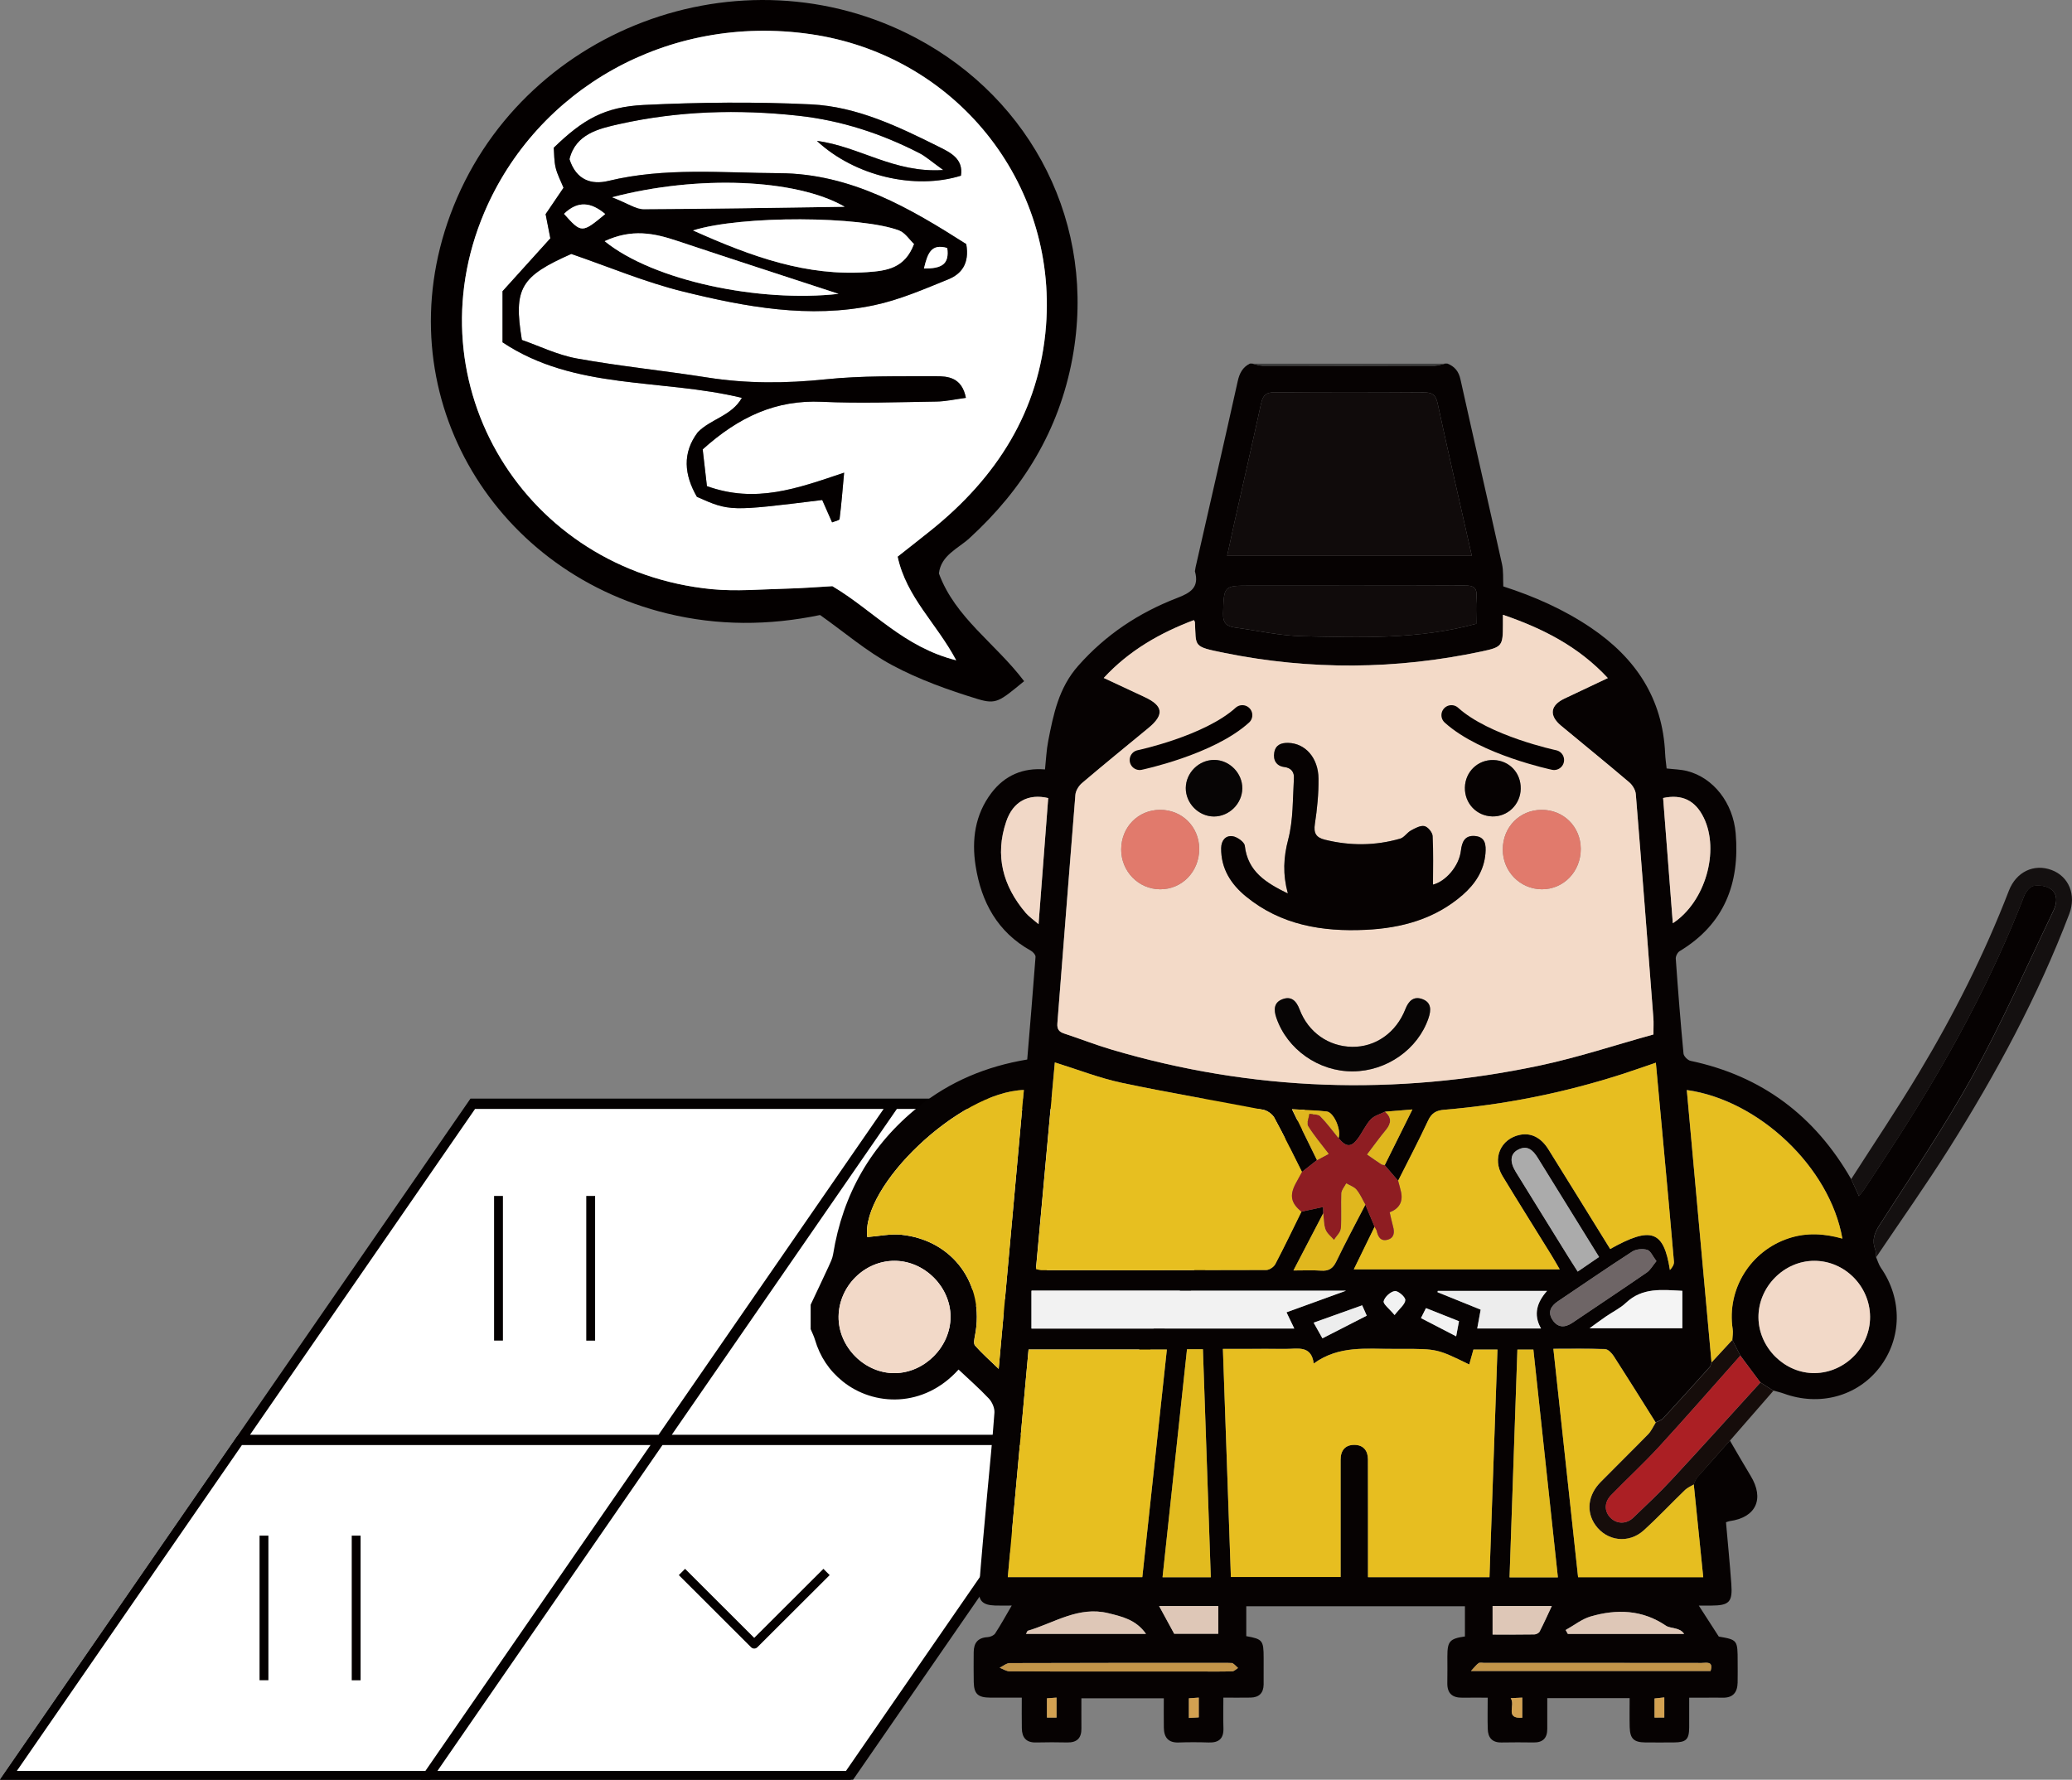 <?xml version="1.0" encoding="utf-8"?>
<!-- Generator: Adobe Illustrator 16.0.0, SVG Export Plug-In . SVG Version: 6.00 Build 0)  -->
<!DOCTYPE svg PUBLIC "-//W3C//DTD SVG 1.1//EN" "http://www.w3.org/Graphics/SVG/1.1/DTD/svg11.dtd">
<svg version="1.1" id="レイヤー_1" xmlns="http://www.w3.org/2000/svg" xmlns:xlink="http://www.w3.org/1999/xlink" x="0px"
	 y="0px" width="123.193px" height="105.832px" viewBox="0 0 123.193 105.832" enable-background="new 0 0 123.193 105.832"
	 xml:space="preserve">
<rect x="0" y="0" width="123.193" height="105.832" fill="#808080" stroke="none"/>
<path fill="#040000" d="M58.121,41.565c-1.732-0.53-3.473-1.152-5.063-2.004c-1.521-0.813-2.856-1.97-4.3-2.989
	c-3.054,0.635-6.08,0.64-9.086-0.09c-10.513-2.554-16.773-13.238-12.896-23.72C30.857,1.73,44.064-3.25,54.461,2.257
	c6.896,3.656,10.771,11.108,9.297,19.063c-0.794,4.281-2.935,7.776-6.125,10.69c-0.679,0.619-1.684,1.006-1.809,2.09
	c0.967,2.637,3.365,4.154,5.066,6.406C59.424,41.707,59.242,41.907,58.121,41.565 M56.853,39.262
	c-1.184-2.221-2.957-3.736-3.482-6.161c0.646-0.512,1.313-1.029,1.972-1.56c3.91-3.136,6.458-7.094,6.851-12.16
	C62.855,10.815,56.79,3.271,48.19,2.03c-8.515-1.228-16.283,3.29-19.392,10.601c-4.352,10.246,2.444,21.32,13.521,22.403
	c1.464,0.143,2.955,0.005,4.434-0.031c0.95-0.022,1.897-0.101,2.741-0.147C51.92,36.293,53.717,38.474,56.853,39.262z"/>
<path fill="#FFFFFF" d="M46.751,35.004c-1.478,0.037-2.97,0.174-4.434,0.031c-11.075-1.083-17.87-12.157-13.521-22.403
	C31.902,5.321,39.674,0.803,48.188,2.031c8.6,1.24,14.666,8.783,14.003,17.35c-0.394,5.066-2.939,9.025-6.851,12.161
	c-0.659,0.53-1.326,1.048-1.973,1.559c0.526,2.426,2.3,3.941,3.482,6.162c-3.138-0.788-4.934-2.97-7.359-4.406
	C48.649,34.903,47.701,34.982,46.751,35.004 M33.965,15.1c2.21,0.758,4.382,1.678,6.641,2.234c3.726,0.918,7.521,1.625,11.364,0.815
	c1.514-0.319,2.97-0.955,4.414-1.541c0.761-0.31,1.273-0.918,1.065-2.095c-3.331-2.122-6.844-4.193-11.112-4.215
	c-3.388-0.016-6.797-0.356-10.161,0.458c-1.011,0.245-1.917-0.042-2.317-1.29c0.363-1.497,1.729-1.814,2.959-2.09
	c3.515-0.782,7.07-0.888,10.654-0.493c2.555,0.279,4.933,1.061,7.198,2.226c0.362,0.186,0.674,0.471,1.41,0.998
	c-2.937,0.196-4.979-1.4-7.511-1.729c2.267,2.106,5.829,2.922,8.563,2.068c0.158-0.993-0.621-1.374-1.271-1.699
	c-2.423-1.208-4.904-2.411-7.642-2.542c-3.304-0.158-6.625-0.125-9.93,0.034c-2.364,0.114-3.642,0.875-5.366,2.545
	c0.029,0.352,0.02,0.786,0.116,1.194c0.099,0.409,0.307,0.792,0.466,1.186c-0.384,0.564-0.724,1.063-1.066,1.569
	c0.104,0.529,0.202,1.032,0.282,1.438c-1.026,1.138-2.003,2.218-2.843,3.146c0,1.163,0,2.022,0,3.038
	c4.299,2.862,9.407,2.134,14.229,3.302c-0.604,1.071-1.832,1.246-2.618,2.04c-0.937,1.235-0.809,2.538-0.056,3.845
	c1.954,0.868,1.954,0.868,7.451,0.19c0.188,0.427,0.387,0.878,0.586,1.33c0.165-0.07,0.438-0.118,0.445-0.199
	c0.105-0.823,0.171-1.651,0.271-2.757c-2.782,0.938-5.25,1.847-8.156,0.8c-0.084-0.712-0.176-1.513-0.254-2.187
	c2.169-1.949,4.369-2.952,7.08-2.828c2.265,0.104,4.535,0.021,6.804-0.013c0.563-0.007,1.126-0.137,1.766-0.221
	c-0.235-1.219-1.063-1.29-1.813-1.287c-2.181,0.008-4.371-0.038-6.532,0.186c-2.36,0.243-4.683,0.261-7.024-0.109
	c-2.577-0.407-5.179-0.666-7.746-1.128c-1.168-0.21-2.274-0.755-3.285-1.104C30.519,17.14,30.953,16.435,33.965,15.1z"/>
<path fill="#040000" d="M34.314,21.321c2.565,0.463,5.169,0.721,7.746,1.128c2.344,0.37,4.663,0.354,7.023,0.109
	c2.162-0.224,4.354-0.177,6.533-0.186c0.75-0.004,1.574,0.069,1.813,1.287c-0.64,0.084-1.201,0.214-1.767,0.221
	c-2.269,0.033-4.539,0.116-6.803,0.013c-2.709-0.124-4.911,0.879-7.079,2.829c0.075,0.672,0.17,1.474,0.251,2.186
	c2.908,1.046,5.374,0.137,8.158-0.801c-0.103,1.106-0.166,1.935-0.272,2.757c-0.01,0.082-0.28,0.129-0.444,0.199
	c-0.2-0.452-0.396-0.903-0.586-1.33c-5.498,0.679-5.498,0.679-7.451-0.189c-0.755-1.308-0.881-2.609,0.056-3.846
	c0.784-0.794,2.014-0.969,2.616-2.039c-4.819-1.168-9.931-0.44-14.229-3.303c0-1.016,0-1.875,0-3.038
	c0.84-0.927,1.813-2.008,2.842-3.145c-0.079-0.407-0.179-0.909-0.281-1.438c0.345-0.508,0.684-1.006,1.065-1.57
	c-0.159-0.393-0.366-0.776-0.466-1.185c-0.1-0.409-0.086-0.844-0.115-1.195c1.726-1.669,3.002-2.43,5.365-2.544
	c3.306-0.159,6.627-0.192,9.931-0.034c2.734,0.13,5.217,1.333,7.643,2.542c0.648,0.325,1.43,0.706,1.27,1.699
	c-2.732,0.852-6.297,0.038-8.563-2.069c2.532,0.329,4.576,1.927,7.513,1.731c-0.736-0.529-1.048-0.814-1.41-1
	c-2.269-1.165-4.646-1.945-7.199-2.227C43.889,6.49,40.33,6.595,36.819,7.379c-1.229,0.274-2.596,0.592-2.96,2.086
	c0.399,1.249,1.31,1.538,2.317,1.293c3.364-0.815,6.773-0.474,10.161-0.459c4.271,0.021,7.782,2.093,11.113,4.216
	c0.208,1.177-0.307,1.784-1.066,2.095c-1.444,0.586-2.899,1.221-4.415,1.54c-3.841,0.811-7.64,0.104-11.362-0.814
	c-2.259-0.557-4.431-1.478-6.642-2.235c-3.011,1.334-3.444,2.04-2.935,5.114C32.039,20.565,33.146,21.111,34.314,21.321
	 M51.559,16.183c1.17-0.081,2.24-0.231,2.781-1.673c-0.285-0.27-0.533-0.671-0.884-0.804c-2.232-0.855-9.338-0.913-12.252-0.004
	C44.742,15.293,47.976,16.431,51.559,16.183z M49.857,17.474c-2.975-0.975-6.304-2.052-9.624-3.16
	c-1.342-0.448-2.663-0.723-4.281,0.027C38.858,16.705,45.168,18.002,49.857,17.474z M38.272,12.437
	c3.855-0.011,7.712-0.083,11.947-0.143c-2.885-1.67-8.762-1.896-13.82-0.566C37.353,12.102,37.813,12.439,38.272,12.437z
	 M33.535,12.716c1.032,1.159,1.067,1.158,2.448,0.012C35.154,12.028,34.366,11.911,33.535,12.716z M56.32,14.748
	c-0.945-0.272-1.164,0.292-1.385,1.22C55.982,15.973,56.455,15.724,56.32,14.748z"/>
<path fill="#FFFFFF" d="M53.458,13.706c0.35,0.134,0.598,0.534,0.883,0.804c-0.541,1.442-1.611,1.593-2.781,1.673
	c-3.583,0.249-6.815-0.891-10.354-2.48C44.119,12.794,51.224,12.851,53.458,13.706"/>
<path fill="#FFFFFF" d="M40.233,14.314c3.32,1.108,6.649,2.186,9.623,3.16c-4.688,0.526-10.998-0.77-13.904-3.133
	C37.57,13.591,38.891,13.866,40.233,14.314"/>
<path fill="#FFFFFF" d="M50.22,12.295c-4.235,0.06-8.093,0.132-11.947,0.143c-0.459,0-0.92-0.335-1.873-0.709
	C41.459,10.398,47.336,10.625,50.22,12.295"/>
<path fill="#FFFFFF" d="M33.535,12.716c0.831-0.806,1.618-0.689,2.448,0.011C34.604,13.875,34.568,13.875,33.535,12.716"/>
<path fill="#FFFFFF" d="M56.32,14.748c0.135,0.977-0.339,1.226-1.385,1.22C55.156,15.04,55.375,14.475,56.32,14.748"/>
<polyline fill="#FFFFFF" points="28.111,65.591 78.191,65.591 50.583,105.568 0.502,105.568 28.111,65.591 "/>
<polygon fill="none" stroke="#040000" stroke-width="0.526" stroke-miterlimit="10" points="28.111,65.591 78.191,65.591 
	50.583,105.568 0.502,105.568 "/>
<polyline fill="#FFFFFF" points="14.246,85.667 39.179,85.667 25.432,105.568 0.502,105.568 14.246,85.667 "/>
<polygon fill="none" stroke="#040000" stroke-width="0.526" stroke-miterlimit="10" points="14.246,85.667 39.179,85.667 
	25.432,105.568 0.502,105.568 "/>
<polyline fill="#FFFFFF" points="39.25,85.667 64.18,85.667 50.438,105.568 25.508,105.568 39.25,85.667 "/>
<polygon fill="none" stroke="#040000" stroke-width="0.526" stroke-miterlimit="10" points="39.25,85.667 64.18,85.667 
	50.438,105.568 25.508,105.568 "/>
<polyline fill="#FFFFFF" points="28.108,65.679 53.039,65.679 39.294,85.581 14.364,85.581 28.108,65.679 "/>
<polygon fill="none" stroke="#040000" stroke-width="0.526" stroke-miterlimit="10" points="28.108,65.679 53.039,65.679 
	39.294,85.581 14.364,85.581 "/>
<polyline fill="#FFFFFF" points="53.187,65.679 78.117,65.679 64.375,85.581 39.441,85.581 53.187,65.679 "/>
<polygon fill="none" stroke="#040000" stroke-width="0.526" stroke-miterlimit="10" points="53.187,65.679 78.117,65.679 
	64.375,85.581 39.441,85.581 "/>
<polyline fill="none" stroke="#040000" stroke-width="0.526" stroke-linejoin="round" stroke-miterlimit="10" points="
	40.546,93.477 44.843,97.768 49.143,93.477 "/>
<polyline fill="none" stroke="#040000" stroke-width="0.526" stroke-linejoin="round" stroke-miterlimit="10" points="
	54.773,74.018 59.067,78.309 63.368,74.018 "/>
<line fill="none" stroke="#040000" stroke-width="0.526" stroke-linejoin="round" stroke-miterlimit="10" x1="15.695" y1="91.318" x2="15.695" y2="99.913"/>
<line fill="none" stroke="#040000" stroke-width="0.526" stroke-linejoin="round" stroke-miterlimit="10" x1="21.176" y1="91.318" x2="21.176" y2="99.919"/>
<line fill="none" stroke="#040000" stroke-width="0.526" stroke-linejoin="round" stroke-miterlimit="10" x1="29.639" y1="71.117" x2="29.639" y2="79.716"/>
<line fill="none" stroke="#040000" stroke-width="0.526" stroke-linejoin="round" stroke-miterlimit="10" x1="35.12" y1="71.117" x2="35.12" y2="79.722"/>
<path fill="#060202" d="M102.854,85.664c0.409,0.697,0.811,1.402,1.23,2.093c0.835,1.37,0.327,2.479-1.243,2.696
	c-0.061,0.009-0.118,0.037-0.22,0.068c0.106,1.225,0.229,2.447,0.317,3.67c0.08,1.08-0.123,1.281-1.209,1.285
	c-0.235,0-0.476,0-0.725,0c0.396,0.612,0.769,1.188,1.188,1.842c1.112,0.193,1.122,0.205,1.122,1.49
	c0,0.418,0.008,0.836-0.002,1.252c-0.013,0.578-0.277,0.908-0.892,0.893c-0.329-0.008-0.659-0.001-0.989-0.001
	c-0.306,0-0.609,0-0.998,0c0,0.604,0.004,1.19-0.001,1.774c-0.006,0.713-0.179,0.881-0.903,0.887c-0.572,0.004-1.145,0.005-1.715,0
	c-0.675-0.008-0.899-0.226-0.919-0.907c-0.015-0.565-0.003-1.132-0.003-1.726c-1.645,0-3.237,0-4.898,0c0,0.615-0.002,1.224,0,1.832
	c0.001,0.541-0.258,0.81-0.809,0.803c-0.637-0.008-1.274-0.012-1.912,0.001c-0.56,0.011-0.804-0.291-0.817-0.806
	c-0.019-0.594-0.003-1.187-0.003-1.858c-0.518,0-1.014-0.005-1.512,0.001c-0.593,0.007-0.9-0.258-0.889-0.873
	c0.012-0.526,0.002-1.055,0.003-1.583c0-0.896,0.137-1.056,1.044-1.185c0-0.58,0-1.166,0-1.795c-4.321,0-8.64,0-13.001,0
	c0,0.576,0,1.178,0,1.777c0.966,0.171,1.033,0.253,1.033,1.29c0,0.528,0.004,1.058-0.001,1.583c-0.006,0.51-0.273,0.771-0.775,0.78
	c-0.521,0.01-1.044,0.002-1.619,0.002c0,0.636-0.016,1.225,0.004,1.812c0.021,0.625-0.272,0.877-0.881,0.855
	c-0.594-0.02-1.188-0.021-1.779,0c-0.631,0.023-0.875-0.311-0.883-0.883c-0.01-0.569-0.002-1.139-0.002-1.746
	c-1.621,0-3.218,0-4.9,0c0,0.583-0.005,1.188,0.001,1.794c0.008,0.575-0.266,0.846-0.844,0.833
	c-0.615-0.012-1.231-0.016-1.849,0.001c-0.592,0.017-0.841-0.294-0.849-0.843c-0.011-0.588-0.003-1.178-0.003-1.822
	c-0.655,0-1.266,0.003-1.877-0.001c-0.73-0.005-0.963-0.218-0.979-0.923c-0.014-0.594-0.006-1.188-0.003-1.781
	c0.005-0.548,0.246-0.861,0.827-0.893c0.156-0.008,0.371-0.1,0.451-0.222c0.34-0.521,0.64-1.067,0.984-1.657
	c-0.318,0-0.659,0.01-0.998-0.002c-0.738-0.025-1.005-0.283-0.948-1.026c0.141-1.841,0.313-3.677,0.479-5.515
	c0.146-1.643,0.322-3.279,0.438-4.923c0.02-0.274-0.134-0.632-0.327-0.839c-0.569-0.605-1.199-1.154-1.806-1.729
	c-2.074,2.305-5.05,2.183-6.884,0.707c-0.812-0.652-1.358-1.479-1.653-2.479c-0.063-0.217-0.17-0.422-0.256-0.632
	c0-0.483,0-0.967,0-1.452c0.355-0.757,0.719-1.511,1.067-2.27c0.106-0.232,0.226-0.473,0.266-0.721
	c0.578-3.578,2.252-6.521,5.086-8.787c1.872-1.494,4.014-2.396,6.457-2.802c0.169-2.042,0.343-4.069,0.494-6.101
	c0.008-0.118-0.149-0.299-0.276-0.37c-1.987-1.104-2.952-2.896-3.288-5.05c-0.239-1.537-0.039-3.037,0.938-4.327
	c0.798-1.055,1.892-1.511,3.189-1.402c0.064-0.598,0.085-1.147,0.189-1.683c0.313-1.601,0.623-3.167,1.787-4.482
	c1.632-1.846,3.596-3.146,5.851-4.019c0.813-0.313,1.363-0.624,1.086-1.6l0.043-0.254c0.836-3.68,1.684-7.355,2.5-11.038
	c0.106-0.48,0.289-0.839,0.729-1.059h0.131c0.204,0.043,0.407,0.124,0.61,0.124c3.417,0.008,6.835,0.008,10.252,0
	c0.203,0,0.408-0.081,0.612-0.124h0.131c0.434,0.169,0.675,0.463,0.78,0.938c0.813,3.662,1.656,7.317,2.469,10.979
	c0.094,0.42,0.056,0.87,0.078,1.335c1.845,0.595,3.598,1.368,5.208,2.456c2.664,1.801,4.274,4.208,4.415,7.493
	c0.013,0.285,0.056,0.567,0.088,0.877c0.413,0.049,0.829,0.054,1.221,0.153c1.553,0.397,2.731,1.883,2.886,3.709
	c0.25,2.968-0.674,5.4-3.332,7c-0.125,0.076-0.243,0.304-0.231,0.451c0.133,1.881,0.282,3.764,0.46,5.642
	c0.017,0.159,0.251,0.395,0.418,0.431c4.248,0.896,7.396,3.279,9.546,7.025c0.145,0.313,0.287,0.627,0.466,1.018
	c0.156-0.204,0.271-0.332,0.36-0.474c0.688-1.043,1.377-2.084,2.05-3.136c2.902-4.532,5.478-9.235,7.424-14.267
	c0.093-0.237,0.341-0.538,0.557-0.575c0.321-0.057,0.749,0,1.007,0.184c0.467,0.332,0.363,0.88,0.152,1.318
	c-1.572,3.281-3.042,6.621-4.796,9.803c-1.682,3.045-3.646,5.932-5.528,8.861c-0.315,0.491-0.463,0.913-0.26,1.457
	c0.053,0.141,0.037,0.305,0.054,0.457c0.093,0.213,0.155,0.443,0.284,0.633c1.289,1.855,1.26,4.207-0.087,5.943
	c-1.32,1.704-3.563,2.311-5.686,1.537c-0.203-0.073-0.414-0.119-0.622-0.179c-0.258-0.163-0.517-0.326-0.773-0.489
	c-0.396-0.532-0.794-1.064-1.19-1.598c-0.159-0.312-0.316-0.623-0.478-0.935c0.011-0.214,0.056-0.435,0.022-0.642
	c-0.363-2.368,1.054-4.657,3.349-5.404c1.055-0.344,2.104-0.277,3.174,0.023c-0.743-4.248-4.979-8.24-9.25-8.831
	c0.49,5.405,0.979,10.798,1.47,16.192l-0.075,0.244c-0.928,1.034-1.858,2.067-2.803,3.09c-0.108,0.116-0.293,0.162-0.442,0.241
	c-0.826-1.315-1.649-2.638-2.492-3.946c-0.117-0.179-0.334-0.408-0.513-0.416c-1.004-0.041-2.01-0.021-3.076-0.021
	c0.494,4.573,0.981,9.078,1.469,13.582c2.504,0,4.938,0,7.441,0c-0.189-1.864-0.377-3.692-0.563-5.522
	c0.063-0.134,0.104-0.291,0.198-0.399C101.548,87.128,102.204,86.398,102.854,85.664 M78.674,72.148
	c-0.575,1.105-1.15,2.213-1.77,3.401c0.641,0,1.143-0.026,1.64,0.009c0.454,0.033,0.707-0.121,0.909-0.543
	c0.547-1.14,1.146-2.252,1.727-3.377c0.186,0.438,0.366,0.873,0.55,1.309c-0.407,0.835-0.813,1.669-1.238,2.537
	c4.114,0,8.138,0,12.244,0c-0.194-0.334-0.342-0.598-0.5-0.854c-0.97-1.567-1.951-3.127-2.906-4.702
	c-0.627-1.037-0.107-2.216,1.046-2.447c0.655-0.133,1.251,0.164,1.689,0.871c1.229,1.972,2.448,3.946,3.67,5.92
	c2.44-1.369,3.185-1.102,3.552,1.248c0.138-0.146,0.255-0.324,0.239-0.494c-0.188-2.231-0.396-4.461-0.601-6.691
	c-0.155-1.7-0.313-3.398-0.476-5.141c-0.69,0.234-1.327,0.463-1.971,0.67c-3.457,1.115-6.996,1.826-10.614,2.128
	c-0.458,0.038-0.742,0.187-0.949,0.63c-0.564,1.211-1.188,2.396-1.788,3.591c-0.268-0.31-0.53-0.617-0.797-0.926
	c0.534-1.077,1.068-2.153,1.646-3.313c-0.633,0.053-1.13,0.092-1.63,0.133c-0.287,0.146-0.639,0.233-0.846,0.457
	c-0.304,0.322-0.488,0.754-0.752,1.117c-0.406,0.56-0.709,0.549-1.162-0.004c0.167-0.486-0.279-1.535-0.709-1.582
	c-0.656-0.072-1.317-0.09-2.063-0.136c0.529,1.081,1.009,2.056,1.485,3.029c-0.296,0.233-0.592,0.467-0.889,0.7
	c-0.544-1.076-1.068-2.164-1.646-3.224c-0.12-0.219-0.42-0.427-0.667-0.476c-2.797-0.545-5.607-1.006-8.394-1.598
	c-1.341-0.283-2.632-0.793-3.99-1.215c-0.375,4.106-0.747,8.188-1.122,12.291c0.152,0.03,0.232,0.063,0.314,0.063
	c4.46,0.003,8.922,0.008,13.382-0.011c0.185,0,0.447-0.181,0.535-0.35c0.54-1.027,1.04-2.076,1.554-3.118
	c0.423-0.093,0.847-0.185,1.295-0.28C78.674,71.895,78.674,72.021,78.674,72.148z M65.624,40.314
	c0.858,0.401,1.651,0.771,2.445,1.142c1.097,0.512,1.158,1.05,0.217,1.827c-1.322,1.089-2.649,2.171-3.956,3.28
	c-0.19,0.164-0.371,0.45-0.393,0.693c-0.37,4.529-0.712,9.063-1.071,13.592c-0.029,0.354,0.098,0.51,0.409,0.611
	c0.938,0.309,1.854,0.669,2.8,0.949c8.396,2.488,16.893,2.76,25.44,0.959c2.308-0.485,4.558-1.236,6.789-1.854
	c0-0.445,0.02-0.707-0.002-0.968c-0.342-4.442-0.682-8.887-1.045-13.328c-0.021-0.244-0.196-0.533-0.389-0.696
	c-1.338-1.139-2.703-2.245-4.056-3.369c-0.722-0.601-0.646-1.206,0.193-1.608c0.844-0.402,1.692-0.8,2.588-1.224
	c-1.738-1.874-3.872-2.956-6.237-3.763c0,0.249,0,0.424,0,0.599c-0.004,1.239-0.036,1.322-1.255,1.58
	c-5.089,1.084-10.188,1.122-15.291,0.091c-1.924-0.389-1.685-0.356-1.768-1.849l-0.063-0.104
	C68.983,37.634,67.152,38.663,65.624,40.314z M88.558,93.788c0.159-4.54,0.315-9.032,0.475-13.54c-0.488,0-0.964,0-1.429,0
	c-0.088,0.318-0.167,0.598-0.248,0.889c-1.903-0.928-1.903-0.928-4.003-0.928c-0.175,0-0.352-0.001-0.525,0
	c-1.584,0.011-3.211-0.221-4.719,0.869c-0.142-1.111-0.966-0.861-1.668-0.868c-0.771-0.006-1.539-0.001-2.308-0.001
	c-0.473,0-0.943,0-1.424,0c0.16,4.602,0.315,9.093,0.474,13.564c2.21,0,4.354,0,6.524,0c0-0.289,0-0.527,0-0.769
	c0-2.065,0.002-4.135,0-6.2c-0.001-0.563,0.283-0.896,0.83-0.888c0.514,0.007,0.794,0.337,0.796,0.86
	c0.005,1.078,0.002,2.155,0.003,3.231c0,1.249,0,2.497,0,3.777C83.761,93.788,86.124,93.788,88.558,93.788z M72.961,33.051
	c4.938,0,9.711,0,14.548,0c-0.693-3.071-1.386-6.069-2.036-9.076c-0.115-0.532-0.357-0.646-0.852-0.643
	c-2.944,0.02-5.891,0.025-8.833-0.004c-0.543-0.005-0.71,0.208-0.814,0.687c-0.516,2.368-1.059,4.731-1.591,7.097
	C73.242,31.74,73.109,32.371,72.961,33.051z M69.377,80.249c-2.771,0-5.481,0-8.223,0c-0.413,4.53-0.824,9.024-1.235,13.536
	c2.706,0,5.33,0,7.998,0C68.404,89.261,68.889,84.77,69.377,80.249z M60.875,64.816c-3.833,0.115-9.704,5.713-9.31,8.744
	c0.68-0.05,1.362-0.201,2.022-0.136c3.074,0.317,4.979,2.962,4.381,5.993c-0.038,0.197-0.096,0.484,0.005,0.598
	c0.409,0.463,0.877,0.875,1.403,1.383C59.887,75.766,60.38,70.294,60.875,64.816z M87.776,37.091c0-0.535-0.034-1.063,0.011-1.584
	c0.049-0.563-0.173-0.694-0.707-0.691c-4.233,0.019-8.471,0.01-12.704,0.01c-1.643,0-1.604,0.002-1.653,1.655
	c-0.02,0.599,0.235,0.771,0.72,0.837c1.337,0.182,2.674,0.489,4.014,0.517C80.879,37.906,84.32,38.037,87.776,37.091z M61.33,76.75
	c0,0.804,0,1.52,0,2.251c5.22,0,10.395,0,15.622,0c-0.161-0.336-0.311-0.644-0.463-0.965c1.145-0.415,2.268-0.823,3.543-1.286
	C73.678,76.75,67.515,76.75,61.33,76.75z M56.515,78.303c0-1.777-1.543-3.324-3.323-3.328c-1.79-0.008-3.306,1.5-3.332,3.311
	c-0.023,1.807,1.549,3.389,3.348,3.367C54.985,81.631,56.514,80.084,56.515,78.303z M111.186,78.298
	c-0.012-1.815-1.51-3.321-3.31-3.323c-1.813-0.004-3.349,1.559-3.325,3.381c0.021,1.799,1.569,3.319,3.35,3.295
	C109.705,81.624,111.197,80.102,111.186,78.298z M92.626,93.797c-0.49-4.554-0.976-9.048-1.458-13.545c-0.329,0-0.644,0-0.95,0
	c-0.155,4.536-0.311,9.025-0.466,13.545C90.733,93.797,91.648,93.797,92.626,93.797z M70.574,80.232
	c-0.488,4.547-0.971,9.033-1.454,13.558c0.966,0,1.877,0,2.868,0c-0.154-4.528-0.313-9.032-0.468-13.558
	C71.188,80.232,70.889,80.232,70.574,80.232z M62.322,47.457c-1.18-0.276-2.092,0.202-2.495,1.394
	c-0.688,2.021-0.203,3.834,1.157,5.432c0.199,0.232,0.464,0.41,0.764,0.672C61.947,52.361,62.135,49.905,62.322,47.457z
	 M98.883,47.453c0.192,2.487,0.383,4.943,0.576,7.447c1.937-1.269,2.794-4.312,1.841-6.271
	C100.804,47.609,100.02,47.209,98.883,47.453z M95.074,74.745c-1.229-1.989-2.438-3.945-3.647-5.9
	c-0.278-0.45-0.618-0.774-1.183-0.47c-0.451,0.245-0.488,0.715-0.119,1.314c1.021,1.66,2.052,3.316,3.078,4.977
	c0.188,0.309,0.387,0.611,0.602,0.95C94.255,75.307,94.648,75.036,95.074,74.745z M91.622,78.997
	c-0.482-0.843-0.226-1.577,0.357-2.233c-2.207,0-4.353,0-6.497,0l-0.016,0.076c0.861,0.35,1.722,0.696,2.567,1.038
	c-0.074,0.403-0.138,0.743-0.205,1.119C89.106,78.997,90.33,78.997,91.622,78.997z M98.485,74.992
	c-0.216-0.28-0.342-0.608-0.548-0.67c-0.27-0.081-0.662-0.047-0.895,0.104c-1.489,0.962-2.949,1.969-4.421,2.958
	c-0.42,0.283-0.617,0.647-0.313,1.107c0.316,0.477,0.738,0.468,1.19,0.161c1.471-0.993,2.946-1.974,4.407-2.979
	C98.122,75.527,98.257,75.27,98.485,74.992z M100.024,76.759c-1.192-0.058-2.366-0.217-3.349,0.712
	c-0.347,0.325-0.796,0.54-1.192,0.813c-0.306,0.21-0.604,0.433-0.973,0.698c1.918,0,3.706,0,5.514,0
	C100.024,78.229,100.024,77.512,100.024,76.759z M66.481,99.396c1.625,0,3.249,0,4.874,0c0.638,0,1.272,0.01,1.909-0.011
	c0.116-0.004,0.229-0.13,0.344-0.198c-0.109-0.101-0.212-0.218-0.336-0.293l-0.259-0.01c-4.325,0-8.648-0.005-12.975,0.012
	c-0.201,0.002-0.4,0.181-0.604,0.275c0.195,0.075,0.395,0.213,0.59,0.214C62.179,99.402,64.331,99.396,66.481,99.396z
	 M87.458,99.366c4.896,0,9.564,0,14.245,0c0.19-0.617-0.265-0.476-0.543-0.478c-4.308-0.008-8.613-0.004-12.919-0.004
	c-0.11,0-0.245-0.037-0.324,0.012C87.784,98.98,87.688,99.123,87.458,99.366z M93.087,96.929l0.131,0.229c2.304,0,4.608,0,6.913,0
	c-0.137-0.203-0.307-0.26-0.479-0.311c-0.202-0.061-0.441-0.066-0.608-0.181c-1.397-0.948-2.916-0.993-4.464-0.546
	C94.049,96.275,93.582,96.654,93.087,96.929z M61.004,97.157c2.393,0,4.716,0,7.134,0c-0.591-0.839-1.41-1.023-2.24-1.228
	c-1.771-0.436-3.216,0.58-4.784,1.045C61.082,96.982,61.068,97.043,61.004,97.157z M88.743,97.198c0.864,0,1.675,0.007,2.482-0.007
	c0.106-0.002,0.268-0.08,0.313-0.17c0.259-0.504,0.492-1.023,0.726-1.521c-1.143,0-2.317,0-3.521,0
	C88.743,96.061,88.743,96.582,88.743,97.198z M69.813,97.152c0.86,0,1.751,0,2.619,0c0-0.584,0-1.119,0-1.648
	c-1.218,0-2.386,0-3.517,0C69.214,96.051,69.502,96.58,69.813,97.152z M78.626,79.584c0.882-0.451,1.744-0.893,2.635-1.348
	c-0.108-0.241-0.188-0.428-0.274-0.615c-0.979,0.352-1.914,0.688-2.883,1.031C78.29,78.986,78.448,79.268,78.626,79.584z
	 M84.783,77.787c-0.106,0.214-0.197,0.396-0.298,0.595c0.714,0.368,1.381,0.715,2.093,1.083c0.063-0.347,0.114-0.618,0.168-0.898
	C86.067,78.297,85.442,78.049,84.783,77.787z M82.916,78.199c0.304-0.396,0.628-0.641,0.637-0.893
	c0.005-0.187-0.428-0.56-0.623-0.533c-0.258,0.033-0.599,0.347-0.662,0.601C82.225,77.544,82.601,77.818,82.916,78.199z
	 M62.816,102.136c0-0.428,0-0.784,0-1.187c-0.214,0.015-0.394,0.027-0.569,0.041c0,0.406,0,0.764,0,1.145
	C62.45,102.136,62.615,102.136,62.816,102.136z M71.274,100.949c-0.229,0.016-0.407,0.027-0.588,0.04c0,0.407,0,0.764,0,1.168
	c0.221-0.013,0.396-0.024,0.588-0.035C71.274,101.729,71.274,101.387,71.274,100.949z M89.82,100.982
	c0.303,0.422-0.375,1.233,0.688,1.16c0-0.418,0-0.795,0-1.193C90.302,100.959,90.137,100.968,89.82,100.982z M98.372,102.134
	c0.229,0,0.394,0,0.581,0c0-0.401,0-0.778,0-1.196c-0.224,0.022-0.4,0.043-0.581,0.063
	C98.372,101.393,98.372,101.732,98.372,102.134z"/>
<path fill="#3F3F3F" d="M85.931,21.627c-0.204,0.043-0.408,0.124-0.612,0.124c-3.417,0.008-6.835,0.008-10.252,0
	c-0.201,0-0.405-0.081-0.61-0.124C78.281,21.627,82.104,21.627,85.931,21.627"/>
<path fill="#141010" d="M111.548,74.763c-0.016-0.153-0.001-0.317-0.053-0.456c-0.203-0.544-0.057-0.968,0.26-1.457
	c1.883-2.931,3.85-5.817,5.528-8.861c1.754-3.182,3.223-6.522,4.797-9.803c0.21-0.438,0.313-0.986-0.153-1.319
	c-0.258-0.185-0.686-0.238-1.007-0.183c-0.215,0.037-0.464,0.338-0.557,0.574c-1.946,5.03-4.521,9.734-7.424,14.268
	c-0.673,1.051-1.362,2.092-2.05,3.136c-0.093,0.141-0.204,0.27-0.36,0.472c-0.179-0.39-0.321-0.703-0.466-1.017
	c1.348-2.104,2.741-4.177,4.025-6.317c2.079-3.463,3.896-7.063,5.353-10.837c0.435-1.123,1.492-1.622,2.542-1.227
	c1.024,0.385,1.479,1.479,1.046,2.617c-1.865,4.896-4.34,9.484-7.123,13.906C114.515,70.466,113.005,72.598,111.548,74.763"/>
<path fill="#160D0B" d="M98.441,84.593c0.148-0.077,0.334-0.126,0.441-0.241c0.943-1.021,1.875-2.056,2.804-3.09l0.074-0.244
	c0.411-0.447,0.823-0.894,1.236-1.339c0.157,0.312,0.315,0.621,0.478,0.935c-1.604,1.801-3.188,3.619-4.814,5.396
	c-0.919,1.001-1.924,1.925-2.871,2.899c-0.415,0.425-0.409,0.971-0.034,1.347c0.371,0.373,0.938,0.39,1.353-0.006
	c0.775-0.742,1.562-1.478,2.289-2.265c1.772-1.91,3.518-3.85,5.271-5.774c0.258,0.163,0.517,0.326,0.773,0.489
	c-0.86,0.988-1.724,1.978-2.585,2.967c-0.65,0.732-1.308,1.464-1.95,2.204c-0.096,0.108-0.134,0.266-0.197,0.401
	c-0.176,0.106-0.378,0.188-0.521,0.328c-0.82,0.793-1.604,1.629-2.447,2.396c-0.901,0.818-2.197,0.654-2.881-0.305
	c-0.564-0.797-0.454-1.789,0.313-2.566c0.938-0.954,1.896-1.889,2.831-2.848C98.185,85.085,98.296,84.823,98.441,84.593"/>
<path fill="#F3DAC8" d="M65.624,40.314c1.529-1.651,3.358-2.679,5.358-3.438l0.064,0.104c0.082,1.492-0.157,1.46,1.767,1.849
	c5.103,1.031,10.202,0.993,15.291-0.091c1.219-0.259,1.252-0.341,1.255-1.58c0-0.175,0-0.35,0-0.599
	c2.365,0.807,4.5,1.889,6.237,3.763c-0.896,0.424-1.743,0.821-2.587,1.224c-0.842,0.402-0.916,1.008-0.193,1.608
	c1.352,1.124,2.717,2.229,4.056,3.368c0.19,0.163,0.367,0.452,0.387,0.697c0.365,4.441,0.704,8.885,1.046,13.328
	c0.021,0.262,0.003,0.521,0.003,0.969c-2.232,0.615-4.482,1.365-6.79,1.853c-8.55,1.801-17.044,1.528-25.44-0.959
	c-0.943-0.28-1.862-0.642-2.799-0.949c-0.313-0.104-0.438-0.257-0.41-0.61c0.36-4.531,0.703-9.063,1.072-13.593
	c0.021-0.243,0.199-0.529,0.393-0.693c1.306-1.109,2.633-2.191,3.956-3.28c0.94-0.777,0.879-1.315-0.218-1.827
	C67.276,41.085,66.483,40.715,65.624,40.314 M76.57,53.132c-1.295-0.635-2.383-1.297-2.558-2.841
	c-0.023-0.224-0.456-0.531-0.729-0.568c-0.411-0.057-0.671,0.251-0.678,0.708c-0.015,1.222,0.587,2.147,1.48,2.879
	c2.074,1.695,4.533,2.103,7.116,1.979c2.126-0.102,4.116-0.639,5.766-2.076c0.744-0.65,1.271-1.449,1.354-2.475
	c0.037-0.49,0.003-0.979-0.632-1.027c-0.586-0.046-0.766,0.334-0.828,0.87c-0.11,0.942-0.93,1.846-1.66,2.021
	c0-0.944,0.028-1.918-0.022-2.889c-0.012-0.217-0.287-0.55-0.489-0.59c-0.24-0.05-0.552,0.126-0.802,0.262
	c-0.23,0.128-0.397,0.415-0.639,0.483c-1.481,0.429-2.979,0.435-4.479,0.063c-0.522-0.13-0.677-0.392-0.591-0.943
	c0.135-0.886,0.224-1.789,0.216-2.684c-0.012-1.248-0.79-2.104-1.804-2.129c-0.414-0.01-0.748,0.114-0.827,0.571
	c-0.081,0.468,0.138,0.807,0.593,0.863c0.44,0.054,0.596,0.328,0.575,0.661c-0.071,1.222-0.034,2.482-0.341,3.649
	C76.313,50.984,76.26,51.967,76.57,53.132z M71.301,50.474c-0.006-1.313-1.025-2.326-2.336-2.317
	c-1.303,0.008-2.301,1.03-2.303,2.358c-0.002,1.303,1.027,2.358,2.312,2.366C70.279,52.889,71.306,51.827,71.301,50.474z
	 M80.437,63.709c2.019-0.014,3.868-1.318,4.494-3.159c0.168-0.489,0.179-0.948-0.383-1.146c-0.51-0.176-0.805,0.129-0.989,0.603
	c-0.545,1.401-1.781,2.267-3.168,2.244c-1.395-0.021-2.604-0.854-3.123-2.224c-0.199-0.525-0.502-0.808-1.027-0.604
	c-0.505,0.193-0.518,0.622-0.353,1.104C76.531,62.402,78.4,63.723,80.437,63.709z M93.986,50.477
	c-0.004-1.315-1.021-2.328-2.332-2.32c-1.304,0.007-2.303,1.028-2.305,2.354c-0.003,1.304,1.021,2.356,2.31,2.369
	C92.959,52.895,93.992,51.829,93.986,50.477z M72.164,48.553c0.906,0.008,1.688-0.758,1.696-1.667
	c0.013-0.909-0.756-1.692-1.66-1.698c-0.913-0.006-1.688,0.753-1.699,1.665C70.492,47.761,71.257,48.543,72.164,48.553z
	 M90.416,46.905c0.016-0.955-0.681-1.685-1.622-1.71c-0.93-0.024-1.681,0.7-1.697,1.637c-0.019,0.939,0.693,1.689,1.626,1.716
	C89.64,48.575,90.401,47.836,90.416,46.905z"/>
<path fill="#E7BE20" d="M88.558,93.789c-2.435,0-4.796,0-7.222,0c0-1.281,0.001-2.528,0-3.776c0-1.077,0.002-2.155-0.003-3.231
	c-0.002-0.525-0.281-0.854-0.795-0.861c-0.548-0.008-0.832,0.323-0.831,0.887c0.002,2.066,0.001,4.135,0.001,6.201
	c0,0.239,0,0.479,0,0.768c-2.174,0-4.314,0-6.524,0c-0.156-4.473-0.313-8.963-0.475-13.564c0.479,0,0.951,0,1.424,0
	c0.77,0,1.538-0.005,2.308,0.002c0.702,0.007,1.526-0.243,1.668,0.867c1.509-1.089,3.135-0.857,4.719-0.869
	c0.176-0.001,0.353,0,0.526,0c2.099,0,2.099,0,4.002,0.928c0.081-0.291,0.16-0.57,0.249-0.888c0.467,0,0.938,0,1.429,0
	C88.874,84.757,88.717,89.248,88.558,93.789"/>
<path fill="#E7BF20" d="M77.38,72.053c-0.514,1.042-1.013,2.092-1.553,3.118c-0.089,0.169-0.354,0.349-0.536,0.351
	c-4.46,0.018-8.921,0.013-13.382,0.01c-0.081-0.001-0.163-0.032-0.313-0.063c0.374-4.104,0.747-8.185,1.122-12.291
	c1.358,0.421,2.649,0.931,3.988,1.216c2.786,0.59,5.599,1.054,8.394,1.598c0.249,0.048,0.548,0.257,0.668,0.476
	c0.578,1.058,1.104,2.146,1.646,3.224c-0.123,0.225-0.248,0.449-0.37,0.676C76.659,71.078,76.752,71.545,77.38,72.053"/>
<path fill="#E7BE20" d="M83.127,70.213c0.601-1.195,1.224-2.381,1.788-3.592c0.208-0.443,0.493-0.592,0.95-0.629
	c3.618-0.301,7.156-1.014,10.613-2.129c0.645-0.207,1.279-0.435,1.973-0.67c0.158,1.74,0.317,3.439,0.474,5.142
	c0.205,2.229,0.411,4.46,0.601,6.69c0.016,0.17-0.103,0.35-0.239,0.496c-0.367-2.352-1.107-2.619-3.552-1.25
	c-1.222-1.974-2.44-3.947-3.669-5.92c-0.438-0.707-1.034-1.002-1.69-0.871c-1.153,0.231-1.673,1.412-1.045,2.447
	c0.954,1.575,1.938,3.135,2.905,4.702c0.158,0.257,0.307,0.521,0.501,0.854c-4.107,0-8.13,0-12.245,0
	c0.425-0.868,0.833-1.702,1.238-2.537l0.119,0.219c0.078,0.349,0.216,0.662,0.643,0.556c0.4-0.104,0.437-0.429,0.336-0.786
	c-0.074-0.269-0.13-0.541-0.201-0.847c0.558-0.216,0.795-0.61,0.681-1.187C83.257,70.671,83.186,70.443,83.127,70.213"/>
<path fill="#100B0B" d="M72.961,33.051c0.146-0.68,0.281-1.311,0.422-1.939c0.532-2.365,1.075-4.729,1.591-7.097
	c0.104-0.479,0.271-0.691,0.814-0.687c2.942,0.029,5.889,0.024,8.833,0.005c0.492-0.003,0.734,0.109,0.852,0.642
	c0.65,3.007,1.343,6.006,2.036,9.076C82.672,33.051,77.9,33.051,72.961,33.051"/>
<path fill="#E7BF20" d="M69.377,80.249c-0.486,4.521-0.972,9.011-1.459,13.536c-2.669,0-5.293,0-7.999,0
	c0.412-4.512,0.823-9.006,1.235-13.536C63.895,80.249,66.607,80.249,69.377,80.249"/>
<path fill="#E6BE20" d="M60.875,64.816c-0.494,5.478-0.986,10.949-1.496,16.582c-0.526-0.508-0.995-0.92-1.402-1.383
	c-0.102-0.113-0.044-0.399-0.005-0.598c0.598-3.031-1.308-5.676-4.381-5.993c-0.661-0.065-1.346,0.086-2.023,0.138
	C51.172,70.529,57.043,64.932,60.875,64.816"/>
<path fill="#E6BE20" d="M102.998,79.678c-0.413,0.445-0.825,0.893-1.236,1.34c-0.489-5.396-0.979-10.787-1.469-16.192
	c4.271,0.591,8.505,4.583,9.249,8.831c-1.067-0.303-2.12-0.367-3.173-0.024c-2.295,0.748-3.712,3.037-3.35,5.405
	C103.053,79.243,103.007,79.463,102.998,79.678"/>
<path fill="#E6BE20" d="M98.441,84.593c-0.146,0.23-0.257,0.492-0.441,0.685c-0.936,0.959-1.894,1.894-2.831,2.848
	c-0.768,0.777-0.877,1.771-0.313,2.566c0.684,0.959,1.979,1.123,2.88,0.305c0.846-0.768,1.628-1.604,2.448-2.396
	c0.146-0.141,0.348-0.222,0.521-0.328c0.187,1.828,0.373,3.655,0.563,5.521c-2.506,0-4.938,0-7.44,0
	c-0.486-4.505-0.976-9.009-1.469-13.582c1.065,0,2.071-0.021,3.076,0.02c0.18,0.008,0.396,0.236,0.513,0.418
	C96.791,81.955,97.613,83.275,98.441,84.593"/>
<path fill="#100B0B" d="M87.777,37.091c-3.455,0.946-6.897,0.815-10.323,0.743c-1.34-0.027-2.677-0.335-4.014-0.517
	c-0.482-0.066-0.736-0.238-0.72-0.837c0.051-1.653,0.013-1.655,1.653-1.655c4.233,0,8.471,0.009,12.704-0.01
	c0.535-0.003,0.756,0.129,0.707,0.691C87.741,36.028,87.777,36.555,87.777,37.091"/>
<path fill="#F2F2F2" d="M61.331,76.75c6.186,0,12.349,0,18.702,0c-1.275,0.463-2.397,0.87-3.543,1.286
	c0.151,0.321,0.302,0.629,0.463,0.965c-5.229,0-10.401,0-15.622,0C61.331,78.268,61.331,77.553,61.331,76.75"/>
<path fill="#F2D9C8" d="M56.515,78.303c-0.001,1.781-1.529,3.327-3.31,3.35c-1.799,0.021-3.371-1.562-3.348-3.367
	c0.026-1.811,1.542-3.317,3.332-3.311C54.972,74.979,56.516,76.525,56.515,78.303"/>
<path fill="#F2D9C8" d="M111.187,78.298c0.013,1.804-1.48,3.326-3.286,3.353c-1.777,0.024-3.325-1.496-3.349-3.295
	c-0.022-1.822,1.513-3.385,3.325-3.381C109.677,74.975,111.176,76.482,111.187,78.298"/>
<path fill="#E2BB1F" d="M92.626,93.797c-0.979,0-1.894,0-2.874,0c0.155-4.52,0.311-9.009,0.467-13.545c0.308,0,0.621,0,0.949,0
	C91.651,84.749,92.136,89.242,92.626,93.797"/>
<path fill="#E2BB1F" d="M70.575,80.232c0.313,0,0.613,0,0.946,0c0.156,4.525,0.313,9.029,0.469,13.558c-0.992,0-1.903,0-2.869,0
	C69.605,89.266,70.087,84.779,70.575,80.232"/>
<path fill="#8E1D22" d="M83.127,70.213c0.06,0.23,0.13,0.458,0.178,0.691c0.114,0.574-0.123,0.97-0.681,1.186
	c0.071,0.307,0.127,0.578,0.201,0.848c0.1,0.356,0.064,0.683-0.336,0.785c-0.427,0.106-0.563-0.207-0.643-0.556l-0.119-0.218
	c-0.184-0.438-0.364-0.872-0.55-1.309c-0.173-0.301-0.311-0.63-0.527-0.893c-0.145-0.174-0.399-0.253-0.605-0.374
	c-0.1,0.194-0.276,0.385-0.288,0.582c-0.034,0.696,0.023,1.399-0.032,2.093c-0.02,0.238-0.269,0.458-0.412,0.686
	c-0.173-0.203-0.414-0.383-0.502-0.619c-0.109-0.299-0.097-0.641-0.136-0.965c0-0.127,0-0.254,0-0.377
	c-0.449,0.097-0.871,0.188-1.295,0.279c-0.629-0.508-0.722-0.975-0.337-1.688c0.122-0.227,0.246-0.452,0.37-0.676
	c0.297-0.234,0.592-0.469,0.89-0.701c0.22-0.118,0.439-0.236,0.691-0.371c-0.452-0.596-0.881-1.098-1.224-1.652
	c-0.102-0.165,0.045-0.482,0.079-0.73c0.221,0.043,0.518,0.011,0.646,0.143c0.396,0.4,0.729,0.862,1.09,1.301
	c0.452,0.553,0.756,0.563,1.161,0.004c0.266-0.363,0.449-0.795,0.752-1.119c0.208-0.222,0.56-0.31,0.847-0.455
	c0.396,0.338,0.385,0.685,0.063,1.078c-0.389,0.471-0.743,0.965-1.126,1.467c0.316,0.22,0.586,0.408,0.858,0.588l0.188,0.048
	C82.596,69.595,82.861,69.904,83.127,70.213"/>
<path fill="#AB1F24" d="M104.665,82.209c-1.755,1.926-3.498,3.864-5.271,5.773c-0.729,0.787-1.515,1.522-2.29,2.266
	c-0.413,0.396-0.979,0.379-1.353,0.006c-0.374-0.377-0.38-0.922,0.034-1.348c0.948-0.975,1.953-1.897,2.871-2.898
	c1.63-1.775,3.213-3.595,4.814-5.396C103.871,81.145,104.268,81.678,104.665,82.209"/>
<path fill="#F1D8C7" d="M62.323,47.457c-0.188,2.447-0.376,4.904-0.574,7.496c-0.3-0.26-0.563-0.438-0.764-0.671
	c-1.36-1.599-1.846-3.41-1.157-5.432C60.231,47.659,61.145,47.179,62.323,47.457"/>
<path fill="#F1D8C7" d="M98.883,47.453c1.138-0.245,1.922,0.155,2.417,1.176c0.953,1.961,0.096,5.004-1.841,6.271
	C99.266,52.395,99.075,49.94,98.883,47.453"/>
<path fill="#ABABAB" d="M95.074,74.745c-0.427,0.291-0.818,0.562-1.271,0.87c-0.215-0.338-0.411-0.641-0.602-0.949
	c-1.027-1.659-2.057-3.316-3.078-4.977c-0.369-0.601-0.332-1.07,0.119-1.314c0.563-0.307,0.902,0.02,1.182,0.47
	C92.635,70.799,93.844,72.756,95.074,74.745"/>
<path fill="#EDEDED" d="M91.623,78.997c-1.292,0-2.517,0-3.791,0c0.067-0.376,0.131-0.718,0.204-1.119
	c-0.847-0.342-1.705-0.688-2.566-1.038l0.015-0.076c2.146,0,4.29,0,6.497,0C91.398,77.42,91.14,78.154,91.623,78.997"/>
<path fill="#6E6566" d="M98.486,74.992c-0.229,0.275-0.363,0.535-0.575,0.681c-1.46,1.007-2.938,1.986-4.407,2.979
	c-0.451,0.307-0.875,0.315-1.191-0.161c-0.306-0.46-0.106-0.824,0.313-1.107c1.472-0.989,2.932-1.996,4.421-2.959
	c0.231-0.149,0.626-0.184,0.895-0.103C98.144,74.384,98.27,74.712,98.486,74.992"/>
<path fill="#F4F4F4" d="M100.024,76.759c0,0.752,0,1.472,0,2.226c-1.809,0-3.596,0-5.514,0c0.369-0.268,0.667-0.489,0.973-0.7
	c0.396-0.273,0.848-0.487,1.191-0.813C97.658,76.542,98.831,76.701,100.024,76.759"/>
<path fill="#E0B71E" d="M78.674,72.148c0.039,0.324,0.025,0.668,0.137,0.967c0.088,0.236,0.329,0.414,0.502,0.619
	c0.145-0.229,0.395-0.447,0.412-0.688c0.058-0.691-0.002-1.396,0.032-2.092c0.011-0.198,0.188-0.389,0.288-0.582
	c0.206,0.122,0.463,0.201,0.606,0.374c0.218,0.263,0.354,0.591,0.526,0.892c-0.579,1.125-1.179,2.237-1.727,3.377
	c-0.202,0.42-0.454,0.576-0.908,0.543c-0.498-0.035-1-0.009-1.641-0.009C77.523,74.361,78.098,73.255,78.674,72.148"/>
<path fill="#C19449" d="M66.481,99.396c-2.149,0-4.303,0.006-6.454-0.011c-0.195-0.001-0.395-0.139-0.59-0.214
	c0.201-0.096,0.4-0.273,0.604-0.275c4.324-0.017,8.647-0.012,12.975-0.012l0.259,0.01c0.124,0.075,0.228,0.192,0.336,0.293
	c-0.113,0.068-0.228,0.194-0.344,0.198c-0.637,0.021-1.271,0.011-1.909,0.011C69.73,99.396,68.106,99.396,66.481,99.396"/>
<path fill="#C19449" d="M87.458,99.366c0.229-0.243,0.326-0.384,0.459-0.47c0.079-0.049,0.214-0.012,0.324-0.012
	c4.306,0,8.611-0.003,12.92,0.004c0.277,0.002,0.732-0.141,0.542,0.478C97.024,99.366,92.354,99.366,87.458,99.366"/>
<path fill="#DEC7B7" d="M93.087,96.929c0.496-0.274,0.962-0.653,1.492-0.807c1.548-0.447,3.065-0.402,4.464,0.546
	c0.167,0.114,0.406,0.12,0.61,0.182c0.172,0.051,0.341,0.105,0.478,0.31c-2.305,0-4.609,0-6.914,0L93.087,96.929"/>
<path fill="#DEC7B7" d="M61.004,97.157c0.063-0.114,0.078-0.175,0.106-0.185c1.569-0.463,3.015-1.479,4.785-1.043
	c0.83,0.202,1.649,0.389,2.24,1.228C65.719,97.157,63.396,97.157,61.004,97.157"/>
<path fill="#DEC7B7" d="M88.744,97.199c0-0.616,0-1.137,0-1.698c1.203,0,2.379,0,3.521,0c-0.231,0.498-0.466,1.019-0.725,1.522
	c-0.046,0.088-0.205,0.166-0.313,0.168C90.419,97.205,89.609,97.199,88.744,97.199"/>
<path fill="#DEC7B7" d="M69.813,97.152c-0.312-0.571-0.601-1.103-0.896-1.648c1.131,0,2.3,0,3.517,0c0,0.529,0,1.066,0,1.648
	C71.564,97.152,70.675,97.152,69.813,97.152"/>
<path fill="#E0B71E" d="M82.331,69.286l-0.188-0.048c-0.272-0.18-0.541-0.369-0.858-0.588c0.383-0.502,0.737-0.996,1.126-1.467
	c0.322-0.395,0.335-0.74-0.063-1.078c0.499-0.041,0.998-0.082,1.63-0.133C83.399,67.133,82.866,68.21,82.331,69.286"/>
<path fill="#E0B71E" d="M79.588,67.676c-0.358-0.438-0.691-0.898-1.09-1.3c-0.131-0.132-0.429-0.101-0.646-0.142
	c-0.033,0.246-0.18,0.563-0.078,0.729c0.342,0.557,0.771,1.059,1.223,1.653c-0.252,0.135-0.474,0.253-0.691,0.37
	c-0.479-0.973-0.956-1.947-1.486-3.028c0.745,0.045,1.407,0.062,2.063,0.135C79.308,66.141,79.754,67.189,79.588,67.676"/>
<path fill="#EDEDED" d="M78.627,79.584c-0.178-0.316-0.336-0.598-0.523-0.932c0.969-0.346,1.903-0.682,2.885-1.032
	c0.084,0.188,0.165,0.374,0.273,0.616C80.371,78.691,79.509,79.132,78.627,79.584"/>
<path fill="#F2F2F2" d="M84.783,77.787c0.658,0.263,1.283,0.51,1.963,0.779c-0.054,0.279-0.104,0.552-0.168,0.898
	c-0.712-0.368-1.379-0.715-2.093-1.084C84.586,78.184,84.676,78.002,84.783,77.787"/>
<path fill="#F2F2F2" d="M82.916,78.199c-0.314-0.381-0.69-0.655-0.647-0.825c0.063-0.253,0.403-0.565,0.662-0.601
	c0.194-0.025,0.627,0.348,0.622,0.533C83.545,77.559,83.22,77.803,82.916,78.199"/>
<path fill="#D2A151" d="M62.817,102.136c-0.2,0-0.365,0-0.57,0c0-0.382,0-0.737,0-1.146c0.178-0.014,0.356-0.026,0.57-0.041
	C62.817,101.35,62.817,101.708,62.817,102.136"/>
<path fill="#D2A151" d="M71.274,100.949c0,0.438,0,0.779,0,1.174c-0.189,0.011-0.367,0.021-0.587,0.034c0-0.404,0-0.761,0-1.167
	C70.867,100.977,71.046,100.965,71.274,100.949"/>
<path fill="#D2A151" d="M89.82,100.982c0.315-0.016,0.48-0.023,0.688-0.033c0,0.398,0,0.775,0,1.195
	C89.445,102.217,90.122,101.404,89.82,100.982"/>
<path fill="#D2A151" d="M98.372,102.134c0-0.401,0-0.739,0-1.134c0.181-0.02,0.357-0.04,0.581-0.063c0,0.418,0,0.795,0,1.196
	C98.765,102.134,98.6,102.134,98.372,102.134"/>
<path fill="#060202" d="M76.57,53.132c-0.311-1.165-0.258-2.146,0.021-3.211c0.305-1.167,0.268-2.428,0.34-3.65
	c0.02-0.332-0.136-0.606-0.575-0.661c-0.455-0.058-0.674-0.396-0.593-0.862c0.079-0.457,0.413-0.581,0.828-0.572
	c1.013,0.024,1.79,0.881,1.802,2.129c0.009,0.896-0.08,1.798-0.215,2.684c-0.085,0.553,0.066,0.813,0.591,0.944
	c1.501,0.372,2.997,0.364,4.479-0.063c0.239-0.068,0.406-0.356,0.639-0.484c0.25-0.136,0.561-0.311,0.802-0.262
	c0.202,0.041,0.479,0.374,0.488,0.59c0.053,0.97,0.022,1.943,0.022,2.89c0.731-0.176,1.551-1.079,1.661-2.021
	c0.063-0.535,0.241-0.916,0.828-0.87c0.635,0.05,0.67,0.538,0.632,1.027c-0.082,1.025-0.608,1.823-1.354,2.475
	c-1.646,1.438-3.639,1.976-5.766,2.077c-2.582,0.123-5.041-0.282-7.115-1.979c-0.896-0.732-1.494-1.658-1.48-2.88
	c0.007-0.457,0.267-0.765,0.677-0.707c0.273,0.038,0.706,0.344,0.729,0.568C74.187,51.836,75.275,52.497,76.57,53.132"/>
<path fill="#E17A6C" d="M71.301,50.474c0.005,1.353-1.021,2.415-2.327,2.407c-1.282-0.008-2.313-1.063-2.312-2.366
	c0.002-1.329,1-2.351,2.304-2.359C70.275,48.148,71.296,49.161,71.301,50.474"/>
<path fill="#070505" d="M80.437,63.709c-2.036,0.016-3.904-1.307-4.549-3.184c-0.165-0.48-0.152-0.909,0.353-1.104
	c0.525-0.202,0.828,0.079,1.027,0.604c0.52,1.369,1.729,2.203,3.123,2.225c1.387,0.021,2.623-0.843,3.168-2.244
	c0.187-0.475,0.479-0.777,0.989-0.602c0.562,0.195,0.551,0.654,0.383,1.145C84.305,62.391,82.455,63.695,80.437,63.709"/>
<path fill="#E17A6C" d="M93.986,50.477c0.006,1.352-1.027,2.417-2.327,2.404c-1.286-0.013-2.313-1.065-2.31-2.369
	c0.002-1.327,1.001-2.349,2.305-2.354C92.964,48.149,93.982,49.163,93.986,50.477"/>
<path fill="#070505" d="M72.164,48.553c-0.907-0.01-1.672-0.791-1.662-1.699c0.011-0.912,0.785-1.671,1.698-1.666
	c0.904,0.007,1.673,0.789,1.663,1.698C73.853,47.796,73.072,48.561,72.164,48.553"/>
<path fill="#060202" d="M90.416,46.905c-0.016,0.931-0.775,1.67-1.693,1.643c-0.933-0.026-1.645-0.776-1.626-1.716
	c0.019-0.937,0.77-1.661,1.697-1.637C89.736,45.22,90.431,45.95,90.416,46.905"/>
<path fill="none" stroke="#040000" stroke-width="1.188" stroke-linecap="round" stroke-linejoin="round" stroke-miterlimit="10" d="
	M67.76,45.194c0,0,4.114-0.863,6.104-2.667"/>
<path fill="none" stroke="#040000" stroke-width="1.188" stroke-linecap="round" stroke-linejoin="round" stroke-miterlimit="10" d="
	M92.4,45.194c0,0-4.113-0.863-6.104-2.667"/>
</svg>
